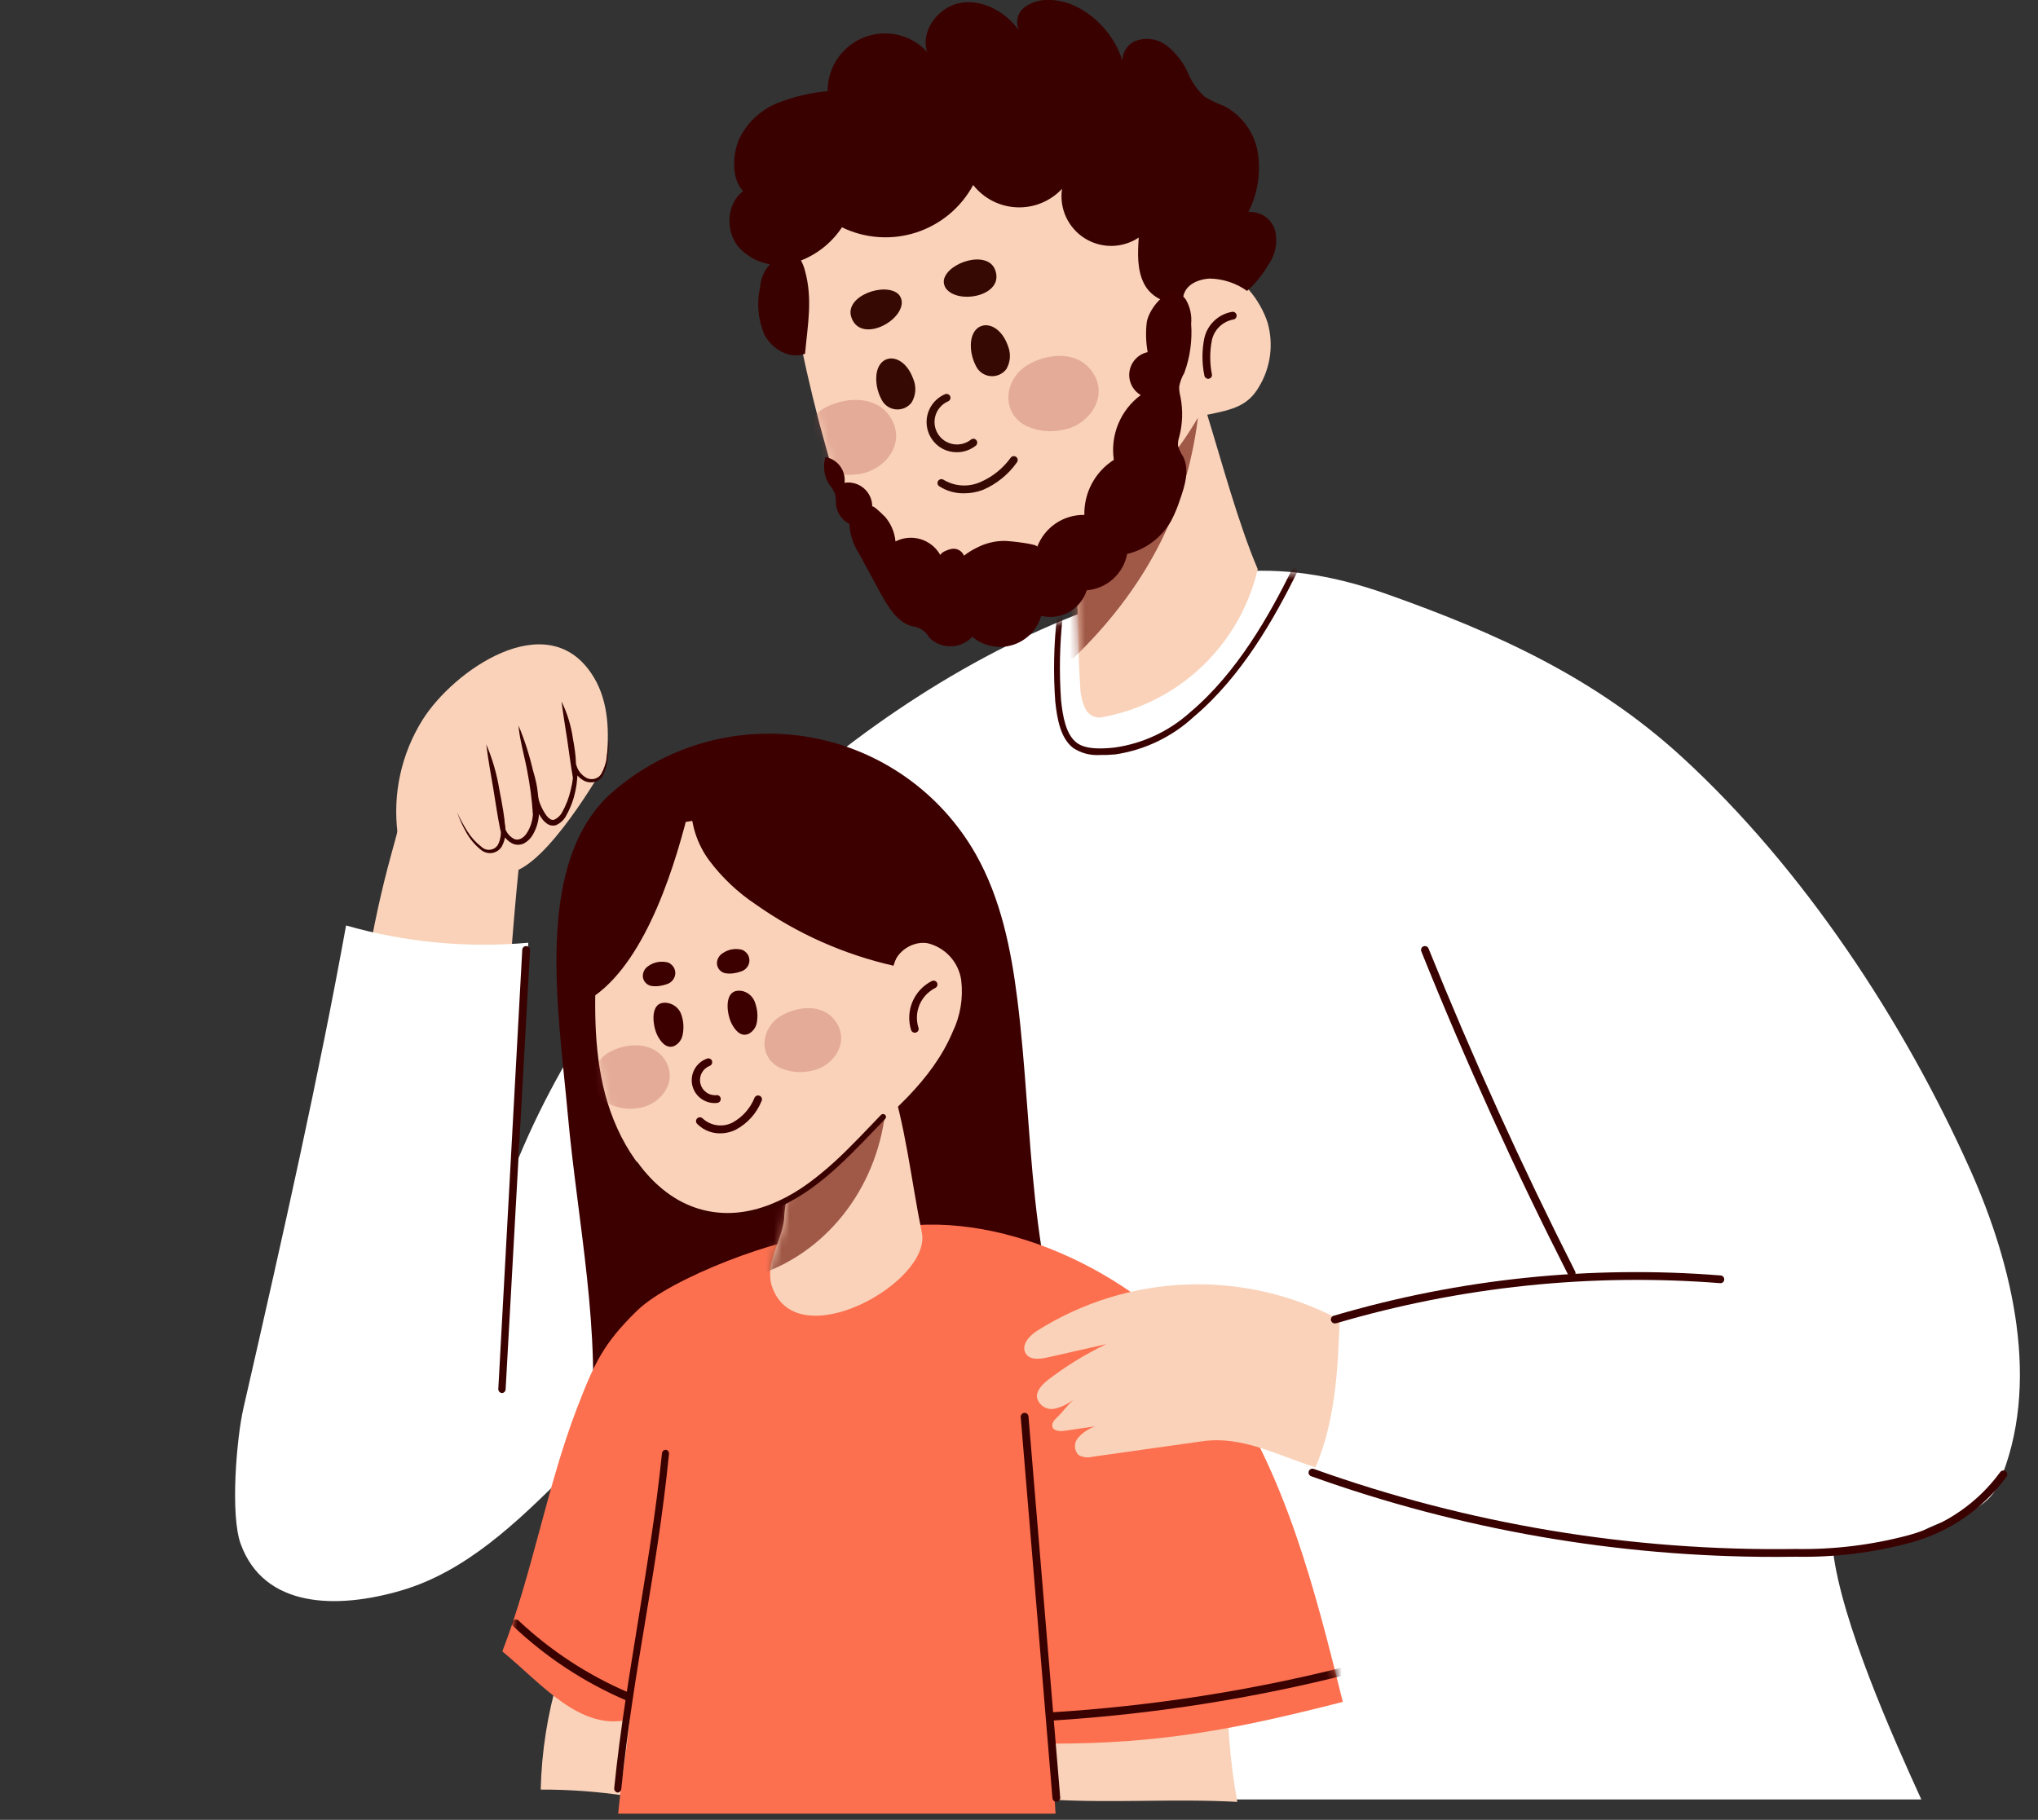 <?xml version="1.0" encoding="UTF-8"?> <svg xmlns="http://www.w3.org/2000/svg" width="262" height="234" viewBox="0 0 262 234" fill="none"><rect x="0" y="0" width="262" height="234" fill="#333333" stroke="none"/><g clip-path="url(#clip0_175_156)"><path d="M66.66 111.839C66.66 111.839 65 128.309 65.18 134.909C65.217 135.136 65.175 135.37 65.06 135.569C64.949 135.693 64.812 135.792 64.66 135.859C61.742 137.362 58.566 138.301 55.3 138.629C52.019 138.949 48.722 138.191 45.91 136.469C45.71 136.356 45.542 136.194 45.42 135.999V135.919C45.36 135.68 45.36 135.429 45.42 135.189C45.967 131.469 46.563 127.756 47.21 124.049C47.984 119.264 49.016 114.524 50.3 109.849C51.4 105.999 52.21 101.749 54.52 98.449C55.65 96.819 57.65 95.699 59.24 94.509C60.52 93.509 63.08 94.399 64.46 94.899C68.16 96.259 76.81 94.109 78.03 97.899C78 97.899 71.55 109.539 66.66 111.839Z" fill="#F9D2B9"></path><path d="M141.16 77.998C109.89 89.228 79.39 118.218 66.66 148.918C66.66 141.858 67.74 126.168 67.91 121.218C60.034 121.92 52.095 121.167 44.49 118.998C41.07 137.918 36.49 158.378 31.31 180.998C30.41 184.858 29.57 194.858 30.96 198.568C33.96 206.728 43.18 206.958 51.55 204.518C59.92 202.078 66.47 195.728 72.65 189.588C81.55 180.748 92.99 175.658 102.7 167.698C107.07 189.168 112.19 209.908 116.56 231.378H247C243.19 223.038 236.78 208.578 235.65 199.478C235.65 199.478 245.13 198.248 245.65 197.828C249.4 194.878 254.97 195.248 256.92 190.828C262.51 178.058 258.72 162.558 253.28 150.388C244.7 131.208 231.78 111.618 216.28 97.388C205.16 87.178 192.41 81.388 178.28 76.388C163.38 71.108 153.66 73.528 141.16 77.998Z" fill="white"></path><mask id="mask0_175_156" style="mask-type:luminance" maskUnits="userSpaceOnUse" x="30" y="73" width="230" height="159"><path d="M141.16 77.998C109.89 89.228 79.39 118.218 66.66 148.918C66.66 141.858 67.74 126.168 67.91 121.218C60.034 121.92 52.095 121.167 44.49 118.998C41.07 137.918 36.49 158.378 31.31 180.998C30.41 184.858 29.57 194.858 30.96 198.568C33.96 206.728 43.18 206.958 51.55 204.518C59.92 202.078 66.47 195.728 72.65 189.588C81.55 180.748 92.99 175.658 102.7 167.698C107.07 189.168 112.19 209.908 116.56 231.378H247C243.19 223.038 236.78 208.578 235.65 199.478C235.65 199.478 245.13 198.248 245.65 197.828C249.4 194.878 254.97 195.248 256.92 190.828C262.51 178.058 258.72 162.558 253.28 150.388C244.7 131.208 231.78 111.618 216.28 97.388C205.16 87.178 192.41 81.388 178.28 76.388C163.38 71.108 153.66 73.528 141.16 77.998Z" fill="white"></path></mask><g mask="url(#mask0_175_156)"><path d="M141.4 97.078C140.194 97.159 138.994 96.847 137.98 96.188C136.35 94.948 135.9 92.478 135.66 90.188C135.396 86.522 135.473 82.84 135.89 79.188C135.96 78.278 136.04 77.368 136.1 76.458C136.115 76.369 136.161 76.288 136.229 76.23C136.298 76.172 136.385 76.14 136.475 76.14C136.566 76.14 136.653 76.172 136.721 76.23C136.79 76.288 136.836 76.369 136.85 76.458C136.79 77.368 136.71 78.288 136.63 79.208C136.227 82.811 136.153 86.442 136.41 90.058C136.63 92.148 137.03 94.438 138.41 95.498C139.58 96.388 141.64 96.298 143.31 96.118C146.918 95.603 150.291 94.026 153 91.588C159.09 86.448 163.2 79.068 166.1 73.218C166.15 73.139 166.227 73.08 166.318 73.054C166.408 73.028 166.505 73.036 166.589 73.077C166.674 73.118 166.74 73.189 166.775 73.276C166.811 73.363 166.812 73.46 166.78 73.548C163.84 79.468 159.68 86.928 153.48 92.158C150.685 94.745 147.176 96.431 143.41 96.998C142.743 97.065 142.071 97.092 141.4 97.078Z" fill="#390201"></path></g><path d="M78.881 101.72C82.31 98.776 86.348 96.627 90.706 95.429C95.064 94.231 99.633 94.013 104.085 94.79C108.537 95.567 112.762 97.321 116.456 99.925C120.15 102.528 123.222 105.918 125.451 109.85C128.661 115.52 129.981 122.06 130.791 128.52C132.911 145.41 131.981 163.15 139.031 178.64C118.641 183.3 96.701 186.5 75.831 185.21C77.401 171.66 74.231 157 73.001 143.36C71.771 129.72 68.521 110.61 78.881 101.72Z" fill="#3D0001"></path><path d="M157.801 215.109C157.655 220.664 158.077 226.219 159.061 231.689C151.181 231.259 143.331 231.848 135.451 231.418L135.141 219.269C142.871 216.719 149.671 214.999 157.801 215.109Z" fill="#F9D2B9"></path><path d="M71.761 215.748C70.384 220.415 69.627 225.243 69.511 230.108C73.159 230.096 76.802 230.36 80.411 230.898C80.621 225.998 81.711 221.288 81.921 216.378C78.501 216.218 75.091 216.498 71.761 215.748Z" fill="#F9D2B9"></path><path d="M106 158.84C109.63 158.78 104.53 166.62 107.78 168.24C111.87 164.87 112.25 161.02 116.35 157.65C131.09 156.02 148.52 165.24 156.93 177.46C165.34 189.68 169.06 204.46 172.63 218.83C158.96 222.33 149.29 224.21 135.18 224.2C135.39 227.02 135.49 230.38 135.7 233.2H79.47C80.04 227.46 80.38 226.82 80.95 221.08C74.59 222.67 69.64 216.5 64.58 212.34C68.44 202.34 70.34 191.01 74.2 181C76.4 175.31 77.55 172.76 81.92 168.51C86.29 164.26 100.44 159 106 158.84Z" fill="#FC704F"></path><mask id="mask1_175_156" style="mask-type:luminance" maskUnits="userSpaceOnUse" x="64" y="157" width="109" height="77"><path d="M106 158.84C109.63 158.78 104.53 166.62 107.78 168.24C111.87 164.87 112.25 161.02 116.35 157.65C131.09 156.02 148.52 165.24 156.93 177.46C165.34 189.68 169.06 204.46 172.63 218.83C158.96 222.33 149.29 224.21 135.18 224.2C135.39 227.02 135.49 230.38 135.7 233.2H79.47C80.04 227.46 80.38 226.82 80.95 221.08C74.59 222.67 69.64 216.5 64.58 212.34C68.44 202.34 70.34 191.01 74.2 181C76.4 175.31 77.55 172.76 81.92 168.51C86.29 164.26 100.44 159 106 158.84Z" fill="white"></path></mask><g mask="url(#mask1_175_156)"><path d="M135.14 221.18C135.013 221.178 134.891 221.129 134.799 221.042C134.706 220.955 134.65 220.837 134.64 220.71C134.636 220.645 134.645 220.579 134.666 220.516C134.687 220.454 134.721 220.397 134.765 220.348C134.808 220.298 134.861 220.258 134.92 220.23C134.98 220.201 135.044 220.184 135.11 220.18C148.066 219.384 160.918 217.375 173.5 214.18C173.565 214.164 173.633 214.162 173.7 214.172C173.767 214.183 173.831 214.207 173.888 214.242C173.946 214.277 173.996 214.323 174.036 214.378C174.075 214.433 174.104 214.495 174.12 214.56C174.135 214.626 174.138 214.694 174.127 214.761C174.117 214.827 174.093 214.891 174.058 214.949C174.023 215.006 173.976 215.057 173.922 215.096C173.867 215.136 173.805 215.164 173.74 215.18C161.101 218.401 148.187 220.43 135.17 221.24L135.14 221.18Z" fill="#390201"></path><path d="M80.58 218.59C80.514 218.6 80.446 218.6 80.38 218.59C75.07 216.297 70.203 213.092 66 209.12C65.947 209.078 65.904 209.025 65.872 208.965C65.84 208.906 65.821 208.84 65.815 208.773C65.809 208.706 65.817 208.638 65.839 208.574C65.86 208.51 65.894 208.451 65.938 208.4C65.983 208.349 66.037 208.308 66.098 208.279C66.159 208.25 66.225 208.234 66.293 208.231C66.36 208.228 66.427 208.239 66.49 208.263C66.553 208.287 66.611 208.323 66.66 208.37C70.797 212.263 75.587 215.397 80.81 217.63C80.87 217.655 80.925 217.692 80.97 217.738C81.016 217.785 81.052 217.84 81.076 217.9C81.101 217.961 81.112 218.026 81.111 218.091C81.11 218.156 81.096 218.22 81.07 218.28C81.031 218.376 80.962 218.458 80.874 218.513C80.787 218.569 80.684 218.596 80.58 218.59Z" fill="#390201"></path></g><path d="M101.58 152.738C101.104 154.02 100.844 155.371 100.81 156.738C100.51 159.518 98.29 162.558 99.24 165.398C102.34 174.628 119.82 164.838 118.51 158.488C117.14 151.808 116.4 144.428 114.18 137.998C112.18 139.688 110.5 142.068 108.76 144.078C107.95 145.018 104.21 150.598 103.13 150.598C102.521 151.24 102 151.96 101.58 152.738Z" fill="#F9D2B9"></path><mask id="mask2_175_156" style="mask-type:luminance" maskUnits="userSpaceOnUse" x="99" y="137" width="20" height="33"><path d="M101.58 152.738C101.104 154.02 100.844 155.371 100.81 156.738C100.51 159.518 98.29 162.558 99.24 165.398C102.34 174.628 119.82 164.838 118.51 158.488C117.14 151.808 116.4 144.428 114.18 137.998C112.18 139.688 110.5 142.068 108.76 144.078C107.95 145.018 104.21 150.598 103.13 150.598C102.521 151.24 102 151.96 101.58 152.738Z" fill="white"></path></mask><g mask="url(#mask2_175_156)"><path d="M96.37 155.379C102.06 151.099 108.88 148.309 113.79 143.139C112.62 152.869 106.17 161.329 96.79 164.139C97.08 161.999 95.8 157.459 96.37 155.379Z" fill="#A05847"></path></g><path d="M76.8 121.089C76.47 127.269 76.16 133.539 77.52 139.569C78.88 145.599 82.16 151.479 87.52 154.569C96.18 159.569 102.81 153.239 109.18 147.819C114.25 143.499 119.8 139.009 122.46 132.709C123.466 130.632 123.851 128.309 123.57 126.019C123.403 124.879 122.897 123.817 122.118 122.97C121.338 122.122 120.321 121.53 119.2 121.269C116.93 120.919 114.44 122.959 114.82 125.269C115.07 120.749 112.74 116.519 109.71 113.169C106.58 109.862 102.585 107.499 98.18 106.349C92.9 104.869 86.93 104.949 82.28 107.859C77.63 110.769 77.09 115.619 76.8 121.089Z" fill="#F9D2B9"></path><mask id="mask3_175_156" style="mask-type:luminance" maskUnits="userSpaceOnUse" x="76" y="105" width="48" height="52"><path d="M76.8 121.089C76.47 127.269 76.16 133.539 77.52 139.569C78.88 145.599 82.16 151.479 87.52 154.569C96.18 159.569 102.81 153.239 109.18 147.819C114.25 143.499 119.8 139.009 122.46 132.709C123.466 130.632 123.851 128.309 123.57 126.019C123.403 124.879 122.897 123.817 122.118 122.97C121.338 122.122 120.321 121.53 119.2 121.269C116.93 120.919 114.44 122.959 114.82 125.269C115.07 120.749 112.74 116.519 109.71 113.169C106.58 109.862 102.585 107.499 98.18 106.349C92.9 104.869 86.93 104.949 82.28 107.859C77.63 110.769 77.09 115.619 76.8 121.089Z" fill="white"></path></mask><g mask="url(#mask3_175_156)"><g style="mix-blend-mode:multiply" opacity="0.3"><path d="M107.61 131.618C106.03 128.968 102.61 129.278 100.28 130.698C97.82 132.228 97.42 135.898 100.28 137.308C101.536 137.867 102.94 138.004 104.28 137.698C107 137.208 109.18 134.268 107.61 131.618Z" fill="#B2524B"></path></g><g style="mix-blend-mode:multiply" opacity="0.3"><path d="M85.731 136.737C84.391 133.967 80.921 133.967 78.52 135.187C75.93 136.497 75.21 140.117 77.941 141.767C79.13 142.429 80.501 142.688 81.85 142.507C84.581 142.257 87.07 139.517 85.731 136.737Z" fill="#B2524B"></path></g></g><path d="M88.831 102.998C88.719 105.759 89.559 108.474 91.21 110.688C92.861 112.876 94.87 114.769 97.15 116.288C102.477 120.049 108.491 122.727 114.85 124.168C116.567 119.768 116.737 114.914 115.332 110.405C113.928 105.895 111.032 101.996 107.12 99.348C103.088 96.58 98.231 95.271 93.354 95.639C88.477 96.007 83.871 98.029 80.299 101.371C76.728 104.712 74.404 109.174 73.713 114.016C73.022 118.858 74.006 123.791 76.501 127.998C83.221 123.168 86.93 110.998 88.831 102.998Z" fill="#3D0001"></path><path d="M92.151 141.82C91.435 141.89 90.719 141.695 90.138 141.273C89.556 140.851 89.149 140.23 88.994 139.528C88.839 138.827 88.946 138.092 89.296 137.464C89.645 136.836 90.213 136.358 90.891 136.12C90.952 136.096 91.017 136.084 91.082 136.086C91.148 136.088 91.212 136.103 91.272 136.13C91.332 136.157 91.385 136.195 91.43 136.244C91.474 136.292 91.508 136.348 91.531 136.41C91.573 136.536 91.566 136.674 91.51 136.795C91.454 136.916 91.354 137.011 91.231 137.06C90.794 137.23 90.434 137.552 90.215 137.966C89.996 138.38 89.934 138.86 90.04 139.316C90.145 139.773 90.412 140.176 90.79 140.452C91.168 140.728 91.634 140.859 92.101 140.82C92.167 140.81 92.234 140.814 92.299 140.832C92.363 140.85 92.424 140.881 92.475 140.923C92.527 140.965 92.569 141.018 92.6 141.078C92.63 141.138 92.647 141.203 92.651 141.27C92.658 141.334 92.652 141.399 92.633 141.461C92.615 141.524 92.584 141.581 92.543 141.632C92.502 141.682 92.452 141.723 92.395 141.754C92.338 141.785 92.275 141.804 92.211 141.81L92.151 141.82Z" fill="#3D0001"></path><path d="M93.001 145.709C92.383 145.775 91.759 145.702 91.174 145.494C90.589 145.287 90.058 144.95 89.621 144.509C89.529 144.416 89.478 144.29 89.478 144.159C89.478 144.028 89.529 143.903 89.621 143.809C89.667 143.762 89.722 143.725 89.783 143.7C89.844 143.674 89.909 143.661 89.975 143.661C90.041 143.661 90.107 143.674 90.168 143.7C90.229 143.725 90.284 143.762 90.331 143.809C90.838 144.279 91.476 144.583 92.161 144.679C92.846 144.776 93.543 144.66 94.16 144.349C95.45 143.645 96.455 142.514 97.001 141.149C97.055 141.029 97.155 140.935 97.279 140.888C97.403 140.841 97.54 140.845 97.66 140.899C97.721 140.925 97.776 140.963 97.821 141.011C97.867 141.058 97.902 141.114 97.926 141.176C97.949 141.238 97.96 141.303 97.957 141.369C97.954 141.435 97.939 141.5 97.91 141.559C97.269 143.16 96.078 144.479 94.55 145.279C94.064 145.515 93.539 145.661 93.001 145.709Z" fill="#3D0001"></path><path d="M87.621 130.55C87.509 130.173 87.3 129.832 87.016 129.56C86.732 129.289 86.382 129.096 86.001 129C83.451 128.42 83.841 131.77 84.491 133.09C84.891 133.9 85.651 134.93 86.691 134.49C86.979 134.345 87.228 134.131 87.416 133.868C87.605 133.605 87.726 133.301 87.771 132.98C87.929 132.171 87.877 131.334 87.621 130.55Z" fill="#3D0001"></path><path d="M97.111 129.05C97.007 128.67 96.808 128.323 96.531 128.042C96.254 127.762 95.91 127.558 95.531 127.45C92.981 126.88 93.371 130.22 94.021 131.55C94.421 132.35 95.171 133.39 96.221 132.94C96.508 132.795 96.757 132.583 96.945 132.322C97.133 132.061 97.255 131.758 97.301 131.44C97.439 130.64 97.374 129.818 97.111 129.05Z" fill="#3D0001"></path><path d="M86.531 124.26C86.372 124.058 86.171 123.893 85.941 123.78C85.496 123.648 85.028 123.621 84.572 123.701C84.115 123.781 83.684 123.965 83.311 124.24C83.093 124.385 82.918 124.583 82.8 124.816C82.683 125.05 82.628 125.309 82.641 125.57C82.666 125.869 82.791 126.151 82.996 126.37C83.201 126.59 83.474 126.734 83.77 126.78C84.102 126.823 84.439 126.823 84.77 126.78C85.112 126.732 85.447 126.648 85.77 126.53C86.013 126.448 86.231 126.308 86.406 126.121C86.58 125.934 86.706 125.707 86.77 125.46C86.822 125.254 86.827 125.04 86.785 124.833C86.744 124.625 86.657 124.43 86.531 124.26Z" fill="#3D0001"></path><path d="M96.06 122.629C95.899 122.43 95.698 122.266 95.47 122.149C95.026 122.017 94.557 121.99 94.101 122.07C93.645 122.15 93.213 122.334 92.84 122.609C92.622 122.755 92.446 122.956 92.328 123.191C92.211 123.426 92.156 123.687 92.17 123.949C92.198 124.246 92.324 124.526 92.529 124.743C92.733 124.961 93.005 125.103 93.3 125.149C93.632 125.197 93.968 125.197 94.3 125.149C94.642 125.106 94.978 125.022 95.3 124.899C95.544 124.82 95.763 124.68 95.938 124.493C96.113 124.306 96.238 124.077 96.3 123.829C96.351 123.624 96.356 123.41 96.315 123.202C96.273 122.994 96.186 122.799 96.06 122.629Z" fill="#3D0001"></path><path d="M117.6 132.789C117.496 132.79 117.394 132.757 117.31 132.696C117.225 132.635 117.162 132.548 117.13 132.449C116.755 131.252 116.817 129.959 117.306 128.804C117.795 127.648 118.679 126.703 119.8 126.139C119.86 126.11 119.925 126.094 119.991 126.091C120.057 126.087 120.123 126.097 120.186 126.119C120.248 126.141 120.305 126.176 120.354 126.221C120.403 126.265 120.443 126.319 120.47 126.379C120.525 126.499 120.531 126.635 120.486 126.758C120.441 126.882 120.349 126.983 120.23 127.039C119.325 127.494 118.611 128.255 118.215 129.187C117.82 130.12 117.768 131.162 118.07 132.129C118.094 132.19 118.105 132.255 118.103 132.32C118.1 132.386 118.084 132.45 118.056 132.509C118.028 132.568 117.988 132.62 117.939 132.663C117.89 132.707 117.833 132.739 117.77 132.759C117.716 132.779 117.658 132.789 117.6 132.789Z" fill="#3D0001"></path><path d="M79.41 230.489C79.279 230.471 79.16 230.405 79.076 230.303C78.993 230.2 78.951 230.07 78.96 229.939C79.75 222.149 80.96 215.149 82.04 208.369C83.12 201.589 84.31 194.619 85.1 186.869C85.106 186.803 85.126 186.739 85.157 186.681C85.188 186.622 85.23 186.571 85.281 186.529C85.332 186.487 85.391 186.456 85.455 186.437C85.518 186.418 85.584 186.412 85.65 186.419C85.771 186.454 85.874 186.533 85.938 186.64C86.003 186.748 86.025 186.876 86 186.999C85.22 194.789 84.06 201.789 82.93 208.569C81.8 215.349 80.65 222.309 79.87 230.069C79.852 230.18 79.797 230.283 79.713 230.359C79.63 230.435 79.523 230.481 79.41 230.489Z" fill="#390201"></path><path d="M135.8 231.67C135.674 231.67 135.552 231.623 135.46 231.538C135.367 231.452 135.31 231.335 135.3 231.21L131.22 182.21C131.211 182.078 131.255 181.947 131.341 181.847C131.426 181.746 131.548 181.682 131.68 181.67C131.745 181.664 131.812 181.672 131.874 181.692C131.937 181.712 131.995 181.745 132.045 181.787C132.096 181.83 132.137 181.882 132.167 181.941C132.197 182 132.215 182.064 132.22 182.13L136.3 231.13C136.308 231.262 136.265 231.392 136.179 231.493C136.093 231.594 135.972 231.657 135.84 231.67H135.8Z" fill="#390201"></path><path d="M138.36 75.298C133.55 78.448 127.28 82.578 121.36 80.798C118.46 79.938 116.75 79.448 114.83 77.108C109.52 70.628 107.52 62.308 105.33 54.418C103 45.494 101.269 36.424 100.15 27.268C104.243 20.716 110.71 16 118.2 14.108C126.36 12.108 135.46 12.748 142.46 17.398C149.46 22.048 153.68 31.198 151.13 39.188C151.35 37.894 152.061 36.734 153.117 35.953C154.172 35.172 155.488 34.83 156.79 34.998C159.63 35.318 162.09 38.768 162.96 41.488C163.352 42.866 163.456 44.309 163.265 45.729C163.074 47.148 162.592 48.513 161.85 49.738C160.42 52.208 158.45 52.678 155.2 53.328C157.07 59.398 159.2 67.328 161.69 73.178C160.567 77.977 158.062 82.341 154.484 85.731C150.906 89.12 146.413 91.386 141.56 92.248C141.123 92.299 140.681 92.204 140.303 91.978C139.925 91.752 139.633 91.408 139.47 90.998C139.09 90.141 138.886 89.216 138.87 88.278C138.59 84.708 138.64 78.858 138.36 75.298Z" fill="#F9D2B9"></path><mask id="mask4_175_156" style="mask-type:luminance" maskUnits="userSpaceOnUse" x="100" y="13" width="64" height="80"><path d="M138.36 75.298C133.55 78.448 127.28 82.578 121.36 80.798C118.46 79.938 116.75 79.448 114.83 77.108C109.52 70.628 107.52 62.308 105.33 54.418C103 45.494 101.269 36.424 100.15 27.268C104.243 20.716 110.71 16 118.2 14.108C126.36 12.108 135.46 12.748 142.46 17.398C149.46 22.048 153.68 31.198 151.13 39.188C151.35 37.894 152.061 36.734 153.117 35.953C154.172 35.172 155.488 34.83 156.79 34.998C159.63 35.318 162.09 38.768 162.96 41.488C163.352 42.866 163.456 44.309 163.265 45.729C163.074 47.148 162.592 48.513 161.85 49.738C160.42 52.208 158.45 52.678 155.2 53.328C157.07 59.398 159.2 67.328 161.69 73.178C160.567 77.977 158.062 82.341 154.484 85.731C150.906 89.12 146.413 91.386 141.56 92.248C141.123 92.299 140.681 92.204 140.303 91.978C139.925 91.752 139.633 91.408 139.47 90.998C139.09 90.141 138.886 89.216 138.87 88.278C138.59 84.708 138.64 78.858 138.36 75.298Z" fill="white"></path></mask><g mask="url(#mask4_175_156)"><path d="M154.001 53.709C152.501 65.929 146.911 76.009 138.061 84.569C137.971 84.659 137.781 84.669 137.671 84.739C137.281 80.562 136.63 76.414 135.721 72.319C143.261 66.569 149.231 61.859 154.001 53.709Z" fill="#A05847"></path><g style="mix-blend-mode:multiply" opacity="0.3"><path d="M140.621 48.118C138.761 44.998 134.681 45.348 132.001 46.998C129.091 48.798 128.611 53.138 132.001 54.798C133.472 55.458 135.119 55.62 136.691 55.258C139.841 54.728 142.491 51.248 140.621 48.118Z" fill="#B2524B"></path></g><g style="mix-blend-mode:multiply" opacity="0.3"><path d="M114.76 54.168C113.18 50.898 109.08 50.898 106.23 52.338C103.23 53.888 102.32 58.168 105.55 60.118C106.96 60.897 108.584 61.202 110.18 60.988C113.41 60.698 116.35 57.448 114.76 54.168Z" fill="#B2524B"></path></g></g><path d="M172.221 169.699C166.189 166.478 159.412 164.913 152.579 165.162C145.746 165.412 139.101 167.467 133.321 171.119C132.321 171.759 131.321 172.879 131.801 173.909C132.281 174.939 133.681 174.769 134.731 174.529L142.221 172.829C139.537 174.115 136.996 175.68 134.641 177.499C133.951 178.069 133.211 178.819 133.311 179.709C133.43 180.18 133.72 180.588 134.126 180.855C134.531 181.122 135.022 181.227 135.501 181.149C136.456 180.956 137.345 180.518 138.081 179.879C137.191 180.729 136.761 181.409 135.871 182.269C135.521 182.599 135.141 183.059 135.311 183.519C135.481 183.979 136.241 184.069 136.811 183.979L140.811 183.399C139.977 183.682 139.229 184.174 138.641 184.829C138.352 185.132 138.19 185.535 138.19 185.954C138.19 186.373 138.352 186.776 138.641 187.079C139.194 187.392 139.847 187.474 140.461 187.309L154.651 185.309C159.731 184.609 164.221 187.129 169.111 188.669C171.651 182.749 172.001 176.159 172.221 169.699Z" fill="#F9D2B9"></path><path d="M99.481 33.51C98.964 33.927 98.541 34.447 98.237 35.038C97.934 35.629 97.758 36.277 97.721 36.94C97.247 38.991 97.447 41.141 98.291 43.07C99.291 44.93 101.531 46.23 103.491 45.49C103.841 41.75 104.491 38.44 103.491 34.83C103.292 34.023 102.92 33.269 102.401 32.62C102.139 32.296 101.801 32.042 101.417 31.88C101.034 31.718 100.616 31.653 100.201 31.69C99.351 31.81 99.371 32.69 99.481 33.51Z" fill="#390201"></path><path d="M117.34 48.56C115.9 44.84 112.03 45.42 112.73 49.66C112.84 50.261 113.042 50.841 113.33 51.38C113.503 51.727 113.761 52.024 114.081 52.244C114.4 52.464 114.77 52.599 115.155 52.637C115.541 52.675 115.93 52.614 116.286 52.461C116.642 52.308 116.953 52.066 117.19 51.76C117.454 51.325 117.614 50.836 117.659 50.33C117.704 49.824 117.633 49.314 117.45 48.84C117.41 48.74 117.38 48.65 117.34 48.56Z" fill="#360A03"></path><path d="M129.51 44.29C128.06 40.57 124.2 41.15 124.89 45.39C125.004 45.99 125.206 46.57 125.49 47.11C125.666 47.457 125.926 47.753 126.246 47.971C126.567 48.19 126.937 48.324 127.324 48.361C127.71 48.398 128.099 48.337 128.455 48.183C128.811 48.029 129.123 47.787 129.36 47.48C129.62 47.046 129.778 46.559 129.821 46.054C129.865 45.55 129.793 45.043 129.61 44.57C129.58 44.47 129.54 44.38 129.51 44.29Z" fill="#360A03"></path><path d="M115.93 39.001C115.93 39.001 115.93 38.911 115.93 38.871C115.926 38.474 115.768 38.094 115.49 37.811C113.77 36.241 108.59 38.031 109.43 40.741C110.48 44.091 115.73 41.581 115.93 39.001Z" fill="#360A03"></path><path d="M121.711 37.21L121.621 37.11C121.391 36.788 121.291 36.392 121.341 36C121.791 33.71 127.011 32.07 127.951 34.75C129.101 38 123.391 39.15 121.711 37.21Z" fill="#360A03"></path><path d="M123 58.149C122.4 58.153 121.808 58.016 121.27 57.749C120.606 57.417 120.05 56.901 119.67 56.263C119.289 55.625 119.099 54.892 119.122 54.149C119.145 53.406 119.38 52.686 119.8 52.073C120.22 51.46 120.806 50.98 121.49 50.689C121.612 50.639 121.75 50.637 121.873 50.686C121.996 50.734 122.095 50.829 122.15 50.949C122.176 51.01 122.19 51.076 122.191 51.142C122.191 51.209 122.179 51.275 122.154 51.336C122.128 51.398 122.091 51.453 122.044 51.5C121.997 51.547 121.942 51.584 121.88 51.609C121.503 51.773 121.165 52.015 120.889 52.319C120.613 52.624 120.405 52.984 120.279 53.375C120.153 53.766 120.112 54.18 120.158 54.588C120.205 54.997 120.338 55.391 120.549 55.743C120.76 56.096 121.043 56.4 121.381 56.635C121.719 56.869 122.102 57.029 122.507 57.103C122.911 57.178 123.326 57.165 123.725 57.066C124.124 56.967 124.498 56.784 124.82 56.529C124.87 56.487 124.928 56.455 124.991 56.436C125.054 56.416 125.12 56.41 125.185 56.416C125.25 56.423 125.314 56.442 125.371 56.474C125.429 56.505 125.479 56.548 125.52 56.599C125.603 56.705 125.64 56.838 125.625 56.971C125.61 57.103 125.544 57.225 125.44 57.309C124.744 57.855 123.885 58.151 123 58.149Z" fill="#360A03"></path><path d="M123.901 63.43C122.781 63.445 121.681 63.128 120.741 62.52C120.686 62.484 120.639 62.437 120.603 62.382C120.567 62.328 120.542 62.267 120.53 62.202C120.518 62.138 120.519 62.072 120.533 62.008C120.546 61.944 120.573 61.883 120.611 61.83C120.684 61.72 120.798 61.644 120.927 61.618C121.056 61.592 121.19 61.617 121.301 61.69C122.003 62.111 122.796 62.36 123.613 62.414C124.43 62.468 125.249 62.326 126.001 62C127.567 61.332 128.922 60.25 129.921 58.87C129.959 58.813 130.008 58.765 130.066 58.729C130.123 58.692 130.188 58.667 130.255 58.657C130.323 58.646 130.392 58.649 130.458 58.666C130.524 58.683 130.586 58.713 130.64 58.755C130.694 58.796 130.739 58.849 130.772 58.908C130.805 58.968 130.825 59.034 130.832 59.102C130.839 59.17 130.831 59.239 130.81 59.303C130.789 59.368 130.756 59.428 130.711 59.48C129.607 61.034 128.094 62.252 126.341 63C125.561 63.292 124.733 63.438 123.901 63.43Z" fill="#360A03"></path><path d="M155.33 48.71C155.21 48.709 155.093 48.665 155.002 48.587C154.91 48.508 154.849 48.399 154.83 48.28C154.504 46.69 154.504 45.05 154.83 43.46C155.028 42.604 155.476 41.826 156.117 41.226C156.758 40.626 157.563 40.23 158.43 40.09C158.563 40.078 158.695 40.119 158.797 40.205C158.899 40.29 158.964 40.412 158.975 40.545C158.987 40.678 158.946 40.809 158.861 40.912C158.775 41.014 158.653 41.078 158.52 41.09C157.859 41.216 157.249 41.534 156.765 42.003C156.282 42.472 155.947 43.072 155.8 43.73C155.511 45.186 155.511 46.684 155.8 48.14C155.812 48.205 155.81 48.271 155.794 48.335C155.779 48.398 155.751 48.458 155.712 48.511C155.672 48.563 155.623 48.607 155.566 48.64C155.509 48.672 155.446 48.693 155.38 48.7L155.33 48.71Z" fill="#390201"></path><path d="M95.521 24.589C93.411 26.169 93.231 29.589 94.861 31.669C95.726 32.666 96.856 33.397 98.119 33.779C99.382 34.162 100.728 34.179 102.001 33.829C104.56 33.083 106.771 31.453 108.241 29.229C111.212 30.672 114.625 30.912 117.769 29.898C120.912 28.884 123.542 26.696 125.111 23.789C125.782 24.643 126.629 25.341 127.595 25.837C128.562 26.332 129.623 26.612 130.708 26.659C131.793 26.706 132.875 26.517 133.88 26.106C134.885 25.695 135.789 25.072 136.531 24.279C136.347 25.503 136.522 26.753 137.035 27.879C137.548 29.005 138.377 29.958 139.421 30.622C140.465 31.286 141.679 31.633 142.917 31.62C144.154 31.607 145.361 31.235 146.391 30.549C146.261 32.549 146.161 34.689 147.081 36.489C148.001 38.289 150.351 39.489 152.081 38.489C152.151 36.769 153.801 35.919 155.511 35.819C157.238 35.849 158.916 36.403 160.321 37.409C161.39 36.461 162.298 35.347 163.011 34.109C163.472 33.487 163.794 32.773 163.954 32.016C164.115 31.258 164.11 30.475 163.941 29.719C163.746 28.969 163.293 28.312 162.663 27.862C162.032 27.413 161.263 27.199 160.491 27.259C161.667 24.932 162.097 22.299 161.721 19.719C161.523 18.437 161.027 17.219 160.273 16.163C159.52 15.107 158.529 14.243 157.381 13.639C156.509 13.316 155.669 12.915 154.871 12.439C153.907 11.565 153.157 10.48 152.681 9.269C152.07 7.945 151.155 6.783 150.011 5.879C149.434 5.432 148.75 5.143 148.028 5.042C147.305 4.94 146.568 5.029 145.891 5.299C145.56 5.454 145.262 5.672 145.016 5.942C144.77 6.212 144.579 6.528 144.455 6.872C144.332 7.216 144.277 7.581 144.296 7.946C144.314 8.311 144.404 8.669 144.561 8.999C143.851 4.379 139.181 -0.211 134.561 -0.001C133.5 -0.006 132.468 0.347 131.631 0.999C131.216 1.342 130.928 1.814 130.814 2.34C130.7 2.866 130.765 3.415 131.001 3.899C129.301 1.559 126.401 -0.101 123.541 0.359C120.681 0.819 118.311 3.899 119.181 6.659C118.171 5.567 116.853 4.806 115.403 4.477C113.952 4.147 112.436 4.264 111.053 4.813C109.67 5.362 108.485 6.316 107.655 7.55C106.825 8.785 106.388 10.242 106.401 11.729C104.163 11.92 101.965 12.442 99.881 13.279C97.79 14.144 96.082 15.735 95.071 17.759C94.141 19.809 94.001 22.939 95.521 24.589Z" fill="#390201"></path><path d="M113.691 66.349C114.508 67.256 115.01 68.403 115.121 69.619C116.12 69.108 117.277 69.004 118.351 69.329C119.425 69.653 120.332 70.381 120.881 71.359C121.041 70.979 121.881 70.669 122.241 70.599C122.578 70.515 122.933 70.555 123.243 70.71C123.554 70.866 123.797 71.129 123.931 71.449C124.427 71.059 124.963 70.724 125.531 70.449C126.672 69.843 127.948 69.533 129.241 69.549C129.581 69.549 133.481 69.929 133.341 70.319C133.803 69.092 134.634 68.038 135.719 67.303C136.804 66.567 138.09 66.185 139.401 66.209C139.372 64.803 139.706 63.413 140.37 62.173C141.033 60.933 142.005 59.885 143.191 59.129C142.959 57.557 143.158 55.952 143.768 54.485C144.377 53.018 145.374 51.744 146.651 50.799C146.13 50.493 145.713 50.037 145.456 49.49C145.198 48.943 145.112 48.331 145.208 47.735C145.305 47.138 145.579 46.584 145.995 46.146C146.411 45.708 146.95 45.406 147.541 45.279C147.309 43.995 147.272 42.684 147.431 41.389C147.751 39.549 150.521 36.009 152.431 38.489C152.992 39.438 153.237 40.541 153.131 41.639C153.29 43.781 152.99 45.932 152.251 47.949C151.926 48.495 151.703 49.094 151.591 49.719C151.587 50.168 151.645 50.615 151.761 51.049C152.092 52.732 152.04 54.468 151.611 56.129C151.481 56.501 151.423 56.895 151.441 57.289C151.57 57.776 151.783 58.236 152.071 58.649C152.971 60.369 152.331 62.459 151.681 64.289C151.388 65.206 151.016 66.096 150.571 66.949C149.973 68.015 149.16 68.946 148.184 69.683C147.208 70.419 146.09 70.946 144.901 71.229C144.668 72.469 144.034 73.598 143.096 74.442C142.158 75.286 140.968 75.798 139.711 75.899C139.333 77.088 138.518 78.09 137.43 78.7C136.342 79.311 135.063 79.486 133.851 79.189C133.597 80.073 133.126 80.879 132.481 81.534C131.836 82.189 131.037 82.673 130.157 82.94C129.277 83.208 128.345 83.251 127.444 83.065C126.543 82.88 125.703 82.472 125.001 81.879C124.651 82.254 124.23 82.556 123.762 82.767C123.294 82.978 122.788 83.093 122.275 83.106C121.762 83.119 121.252 83.029 120.773 82.843C120.295 82.656 119.859 82.376 119.491 82.019C119.267 81.604 118.945 81.25 118.553 80.989C118.16 80.727 117.71 80.566 117.241 80.519C115.331 79.999 114.241 78.099 113.241 76.359L110.411 71.129C109.676 70.007 109.254 68.709 109.191 67.369C108.707 67.118 108.295 66.749 107.993 66.296C107.69 65.844 107.507 65.322 107.461 64.779C107.475 64.353 107.438 63.926 107.351 63.509C107.176 63.084 106.937 62.69 106.641 62.339C106.298 61.818 106.074 61.229 105.982 60.612C105.891 59.996 105.934 59.367 106.111 58.769C106.866 58.902 107.542 59.319 108 59.934C108.457 60.55 108.662 61.317 108.571 62.079C109.014 62.009 109.466 62.037 109.897 62.16C110.328 62.283 110.727 62.499 111.066 62.792C111.405 63.085 111.676 63.449 111.86 63.858C112.044 64.267 112.136 64.711 112.131 65.159C112.131 64.839 113.501 66.159 113.601 66.289L113.691 66.349Z" fill="#3D0001"></path><path d="M171.671 170.16C171.605 170.169 171.538 170.165 171.474 170.149C171.41 170.132 171.349 170.103 171.297 170.063C171.19 169.982 171.119 169.863 171.101 169.73C171.082 169.597 171.117 169.463 171.198 169.356C171.278 169.249 171.398 169.179 171.531 169.16C187.633 164.419 204.468 162.67 221.201 164C221.266 164.004 221.33 164.021 221.388 164.049C221.447 164.078 221.499 164.119 221.542 164.168C221.585 164.217 221.618 164.275 221.638 164.337C221.658 164.399 221.666 164.465 221.661 164.53C221.66 164.596 221.645 164.662 221.617 164.722C221.589 164.782 221.549 164.835 221.499 164.879C221.449 164.922 221.39 164.955 221.327 164.974C221.263 164.993 221.196 164.998 221.131 164.99C204.514 163.687 187.799 165.432 171.811 170.14L171.671 170.16Z" fill="#390201"></path><path d="M202.05 164.189C201.957 164.19 201.866 164.166 201.787 164.118C201.707 164.07 201.643 164.001 201.6 163.919C194.73 150.399 188.38 136.409 182.72 122.329C182.696 122.268 182.684 122.203 182.685 122.137C182.686 122.071 182.699 122.007 182.725 121.946C182.751 121.886 182.789 121.831 182.836 121.785C182.883 121.74 182.939 121.703 183 121.679C183.124 121.633 183.26 121.636 183.382 121.688C183.503 121.74 183.599 121.837 183.65 121.959C189.3 135.959 195.65 149.959 202.49 163.469C202.521 163.527 202.54 163.591 202.545 163.657C202.551 163.722 202.543 163.788 202.522 163.851C202.502 163.913 202.469 163.971 202.426 164.021C202.382 164.07 202.329 164.111 202.27 164.139C202.202 164.175 202.127 164.192 202.05 164.189Z" fill="#390201"></path><path d="M64.54 179.12C64.474 179.118 64.409 179.102 64.348 179.074C64.288 179.045 64.234 179.005 64.189 178.956C64.144 178.907 64.11 178.849 64.088 178.786C64.066 178.723 64.056 178.657 64.061 178.59L67.141 122.12C67.143 122.054 67.159 121.989 67.187 121.929C67.215 121.869 67.255 121.816 67.305 121.772C67.355 121.728 67.412 121.694 67.475 121.674C67.538 121.653 67.605 121.645 67.671 121.65C67.736 121.654 67.8 121.671 67.86 121.699C67.919 121.728 67.972 121.768 68.016 121.818C68.059 121.867 68.093 121.924 68.114 121.986C68.136 122.049 68.145 122.114 68.141 122.18L65.001 178.65C64.994 178.771 64.943 178.885 64.859 178.971C64.774 179.058 64.661 179.111 64.54 179.12Z" fill="#390201"></path><path d="M228.28 200.189C207.918 200.198 187.707 196.686 168.54 189.809C168.419 189.761 168.322 189.668 168.268 189.55C168.214 189.431 168.209 189.296 168.253 189.174C168.298 189.051 168.388 188.951 168.505 188.894C168.622 188.837 168.757 188.828 168.88 188.869C188.763 195.99 209.763 199.479 230.88 199.169C235.79 199.255 240.688 198.653 245.43 197.379C250.131 196.085 254.255 193.237 257.13 189.299C257.205 189.189 257.321 189.112 257.452 189.086C257.583 189.06 257.719 189.086 257.83 189.159C257.885 189.196 257.932 189.244 257.968 189.299C258.005 189.355 258.03 189.417 258.042 189.482C258.054 189.547 258.053 189.614 258.039 189.679C258.025 189.743 257.998 189.805 257.96 189.859C254.959 193.989 250.643 196.975 245.72 198.329C240.892 199.64 235.903 200.26 230.9 200.169L228.28 200.189Z" fill="#390201"></path><path d="M57.191 102.059L60.361 107.689C60.831 108.529 61.45 109.459 62.361 109.539C63.791 109.659 64.52 107.889 64.79 106.479C64.451 107.549 65.861 108.479 66.921 108.169C67.428 107.93 67.864 107.563 68.185 107.103C68.506 106.644 68.701 106.108 68.751 105.549C68.941 104.449 68.85 103.299 69.111 102.209C69.074 103.072 69.249 103.93 69.621 104.709C69.821 105.088 70.148 105.384 70.545 105.545C70.942 105.706 71.383 105.721 71.79 105.589C72.271 105.278 72.625 104.807 72.79 104.259C73.585 102.392 73.927 100.364 73.79 98.339C74.16 99.259 74.701 100.339 75.691 100.449C77.121 100.639 77.861 98.779 78.001 97.339C78.371 93.629 78.13 89.649 76.001 86.559C70.18 77.939 58.3 86.209 54.321 92.559C51.591 96.921 50.46 102.096 51.12 107.199C52.713 104.95 54.461 102.815 56.35 100.809L57.191 102.059Z" fill="#F9D2B9"></path><path d="M72.19 90.199C72.929 91.712 73.425 93.332 73.66 94.999C74.08 97.239 74.26 99.349 73.66 100.059C73.36 98.389 73.17 96.749 72.92 95.109C72.67 93.469 72.4 91.879 72.19 90.199Z" fill="#390201"></path><path d="M66.661 93.289C67.435 95.137 68.05 97.047 68.501 98.999C70.001 103.849 68.501 104.619 68.501 104.619C68.375 102.779 68.135 100.949 67.781 99.139C67.481 97.449 66.771 94.999 66.661 93.289Z" fill="#390201"></path><path d="M62.511 95.709C63.303 97.564 63.867 99.508 64.191 101.499C65.011 105.639 65.271 108.019 64.331 106.769C63.921 104.769 63.781 103.579 63.451 101.619C63.121 99.659 62.761 97.709 62.511 95.709Z" fill="#390201"></path><path d="M78.251 95.08C78.259 95.868 78.222 96.656 78.141 97.44C78.078 98.245 77.857 99.03 77.491 99.75C77.268 100.127 76.911 100.406 76.491 100.53C76.064 100.647 75.61 100.619 75.201 100.45C74.82 100.264 74.481 100.003 74.203 99.683C73.925 99.364 73.713 98.992 73.581 98.59L74.051 98.39C74.227 98.949 74.278 99.539 74.201 100.12C74.161 100.672 74.081 101.22 73.961 101.76C73.731 102.85 73.336 103.899 72.791 104.87C72.503 105.428 72.029 105.866 71.451 106.11C71.115 106.204 70.755 106.161 70.451 105.99C70.183 105.826 69.946 105.616 69.751 105.37C69.075 104.454 68.614 103.398 68.401 102.28C68.38 102.183 68.397 102.082 68.449 101.998C68.502 101.914 68.585 101.854 68.681 101.83C68.728 101.818 68.777 101.816 68.826 101.823C68.874 101.83 68.92 101.846 68.962 101.871C69.004 101.897 69.04 101.93 69.069 101.969C69.098 102.008 69.119 102.053 69.131 102.1C69.335 102.995 69.386 103.918 69.281 104.83C69.206 105.755 68.915 106.649 68.431 107.44C68.169 107.858 67.804 108.203 67.371 108.44C67.131 108.558 66.868 108.62 66.601 108.62C66.334 108.62 66.07 108.558 65.831 108.44C65.397 108.21 65.029 107.872 64.763 107.459C64.496 107.045 64.341 106.571 64.311 106.08C64.305 106.004 64.329 105.928 64.377 105.868C64.425 105.809 64.495 105.77 64.571 105.76C64.608 105.754 64.647 105.757 64.683 105.766C64.72 105.776 64.754 105.793 64.784 105.816C64.814 105.84 64.839 105.869 64.858 105.902C64.876 105.936 64.887 105.972 64.891 106.01C65.12 106.988 64.974 108.016 64.481 108.89C64.334 109.111 64.141 109.298 63.915 109.436C63.688 109.574 63.434 109.661 63.171 109.69C62.914 109.712 62.655 109.68 62.411 109.598C62.166 109.515 61.942 109.383 61.751 109.21C61.007 108.595 60.386 107.845 59.921 107C59.465 106.186 59.078 105.337 58.761 104.46C59.153 105.3 59.597 106.115 60.091 106.9C60.573 107.67 61.19 108.347 61.911 108.9C62.06 109.04 62.238 109.144 62.432 109.206C62.627 109.269 62.833 109.286 63.035 109.258C63.237 109.231 63.431 109.158 63.601 109.046C63.772 108.934 63.915 108.785 64.021 108.61C64.409 107.825 64.495 106.924 64.261 106.08L64.831 106.01C64.868 106.389 64.997 106.754 65.206 107.073C65.415 107.391 65.698 107.655 66.031 107.84C66.701 108.18 67.381 107.71 67.791 107.02C68.214 106.316 68.461 105.52 68.511 104.7C68.595 103.876 68.537 103.044 68.341 102.24L69.071 102.06C69.251 103.073 69.654 104.033 70.251 104.87C70.561 105.25 70.911 105.52 71.251 105.4C71.677 105.208 72.028 104.881 72.251 104.47C72.765 103.56 73.142 102.58 73.371 101.56C73.502 101.05 73.599 100.533 73.661 100.01C73.741 99.522 73.724 99.022 73.611 98.54C73.6 98.509 73.595 98.475 73.597 98.442C73.6 98.409 73.608 98.376 73.623 98.346C73.638 98.317 73.659 98.29 73.684 98.268C73.71 98.247 73.739 98.23 73.771 98.22C73.802 98.207 73.835 98.201 73.868 98.202C73.901 98.203 73.934 98.211 73.964 98.225C73.994 98.239 74.021 98.259 74.043 98.284C74.064 98.309 74.081 98.338 74.091 98.37C74.187 98.722 74.353 99.05 74.58 99.336C74.807 99.621 75.09 99.857 75.411 100.03C75.726 100.187 76.087 100.227 76.428 100.14C76.769 100.054 77.068 99.848 77.271 99.56C77.645 98.898 77.893 98.173 78.001 97.42C78.111 96.65 78.181 95.86 78.251 95.08Z" fill="#390201"></path><path d="M93.521 156.73C88.851 156.73 84.581 154.38 81.381 149.92C81.352 149.88 81.332 149.835 81.322 149.787C81.311 149.739 81.31 149.689 81.318 149.641C81.326 149.593 81.344 149.547 81.37 149.505C81.397 149.464 81.431 149.428 81.471 149.4C81.511 149.372 81.556 149.352 81.604 149.341C81.652 149.33 81.701 149.329 81.749 149.337C81.798 149.346 81.844 149.363 81.885 149.389C81.927 149.416 81.962 149.45 81.991 149.49C86.041 155.13 91.881 157.22 97.991 155.24C103.621 153.42 107.841 149.01 111.931 144.74L113.261 143.35C113.332 143.281 113.427 143.242 113.526 143.242C113.625 143.242 113.72 143.281 113.791 143.35C113.826 143.384 113.854 143.426 113.873 143.471C113.893 143.517 113.902 143.565 113.902 143.615C113.902 143.664 113.893 143.713 113.873 143.759C113.854 143.804 113.826 143.845 113.791 143.88L112.461 145.26C108.311 149.59 104.021 154.08 98.211 155.95C96.698 156.453 95.115 156.717 93.521 156.73Z" fill="#390201"></path></g><defs><clipPath id="clip0_175_156"><rect width="261.59" height="233.76" fill="white"></rect></clipPath></defs></svg> 
